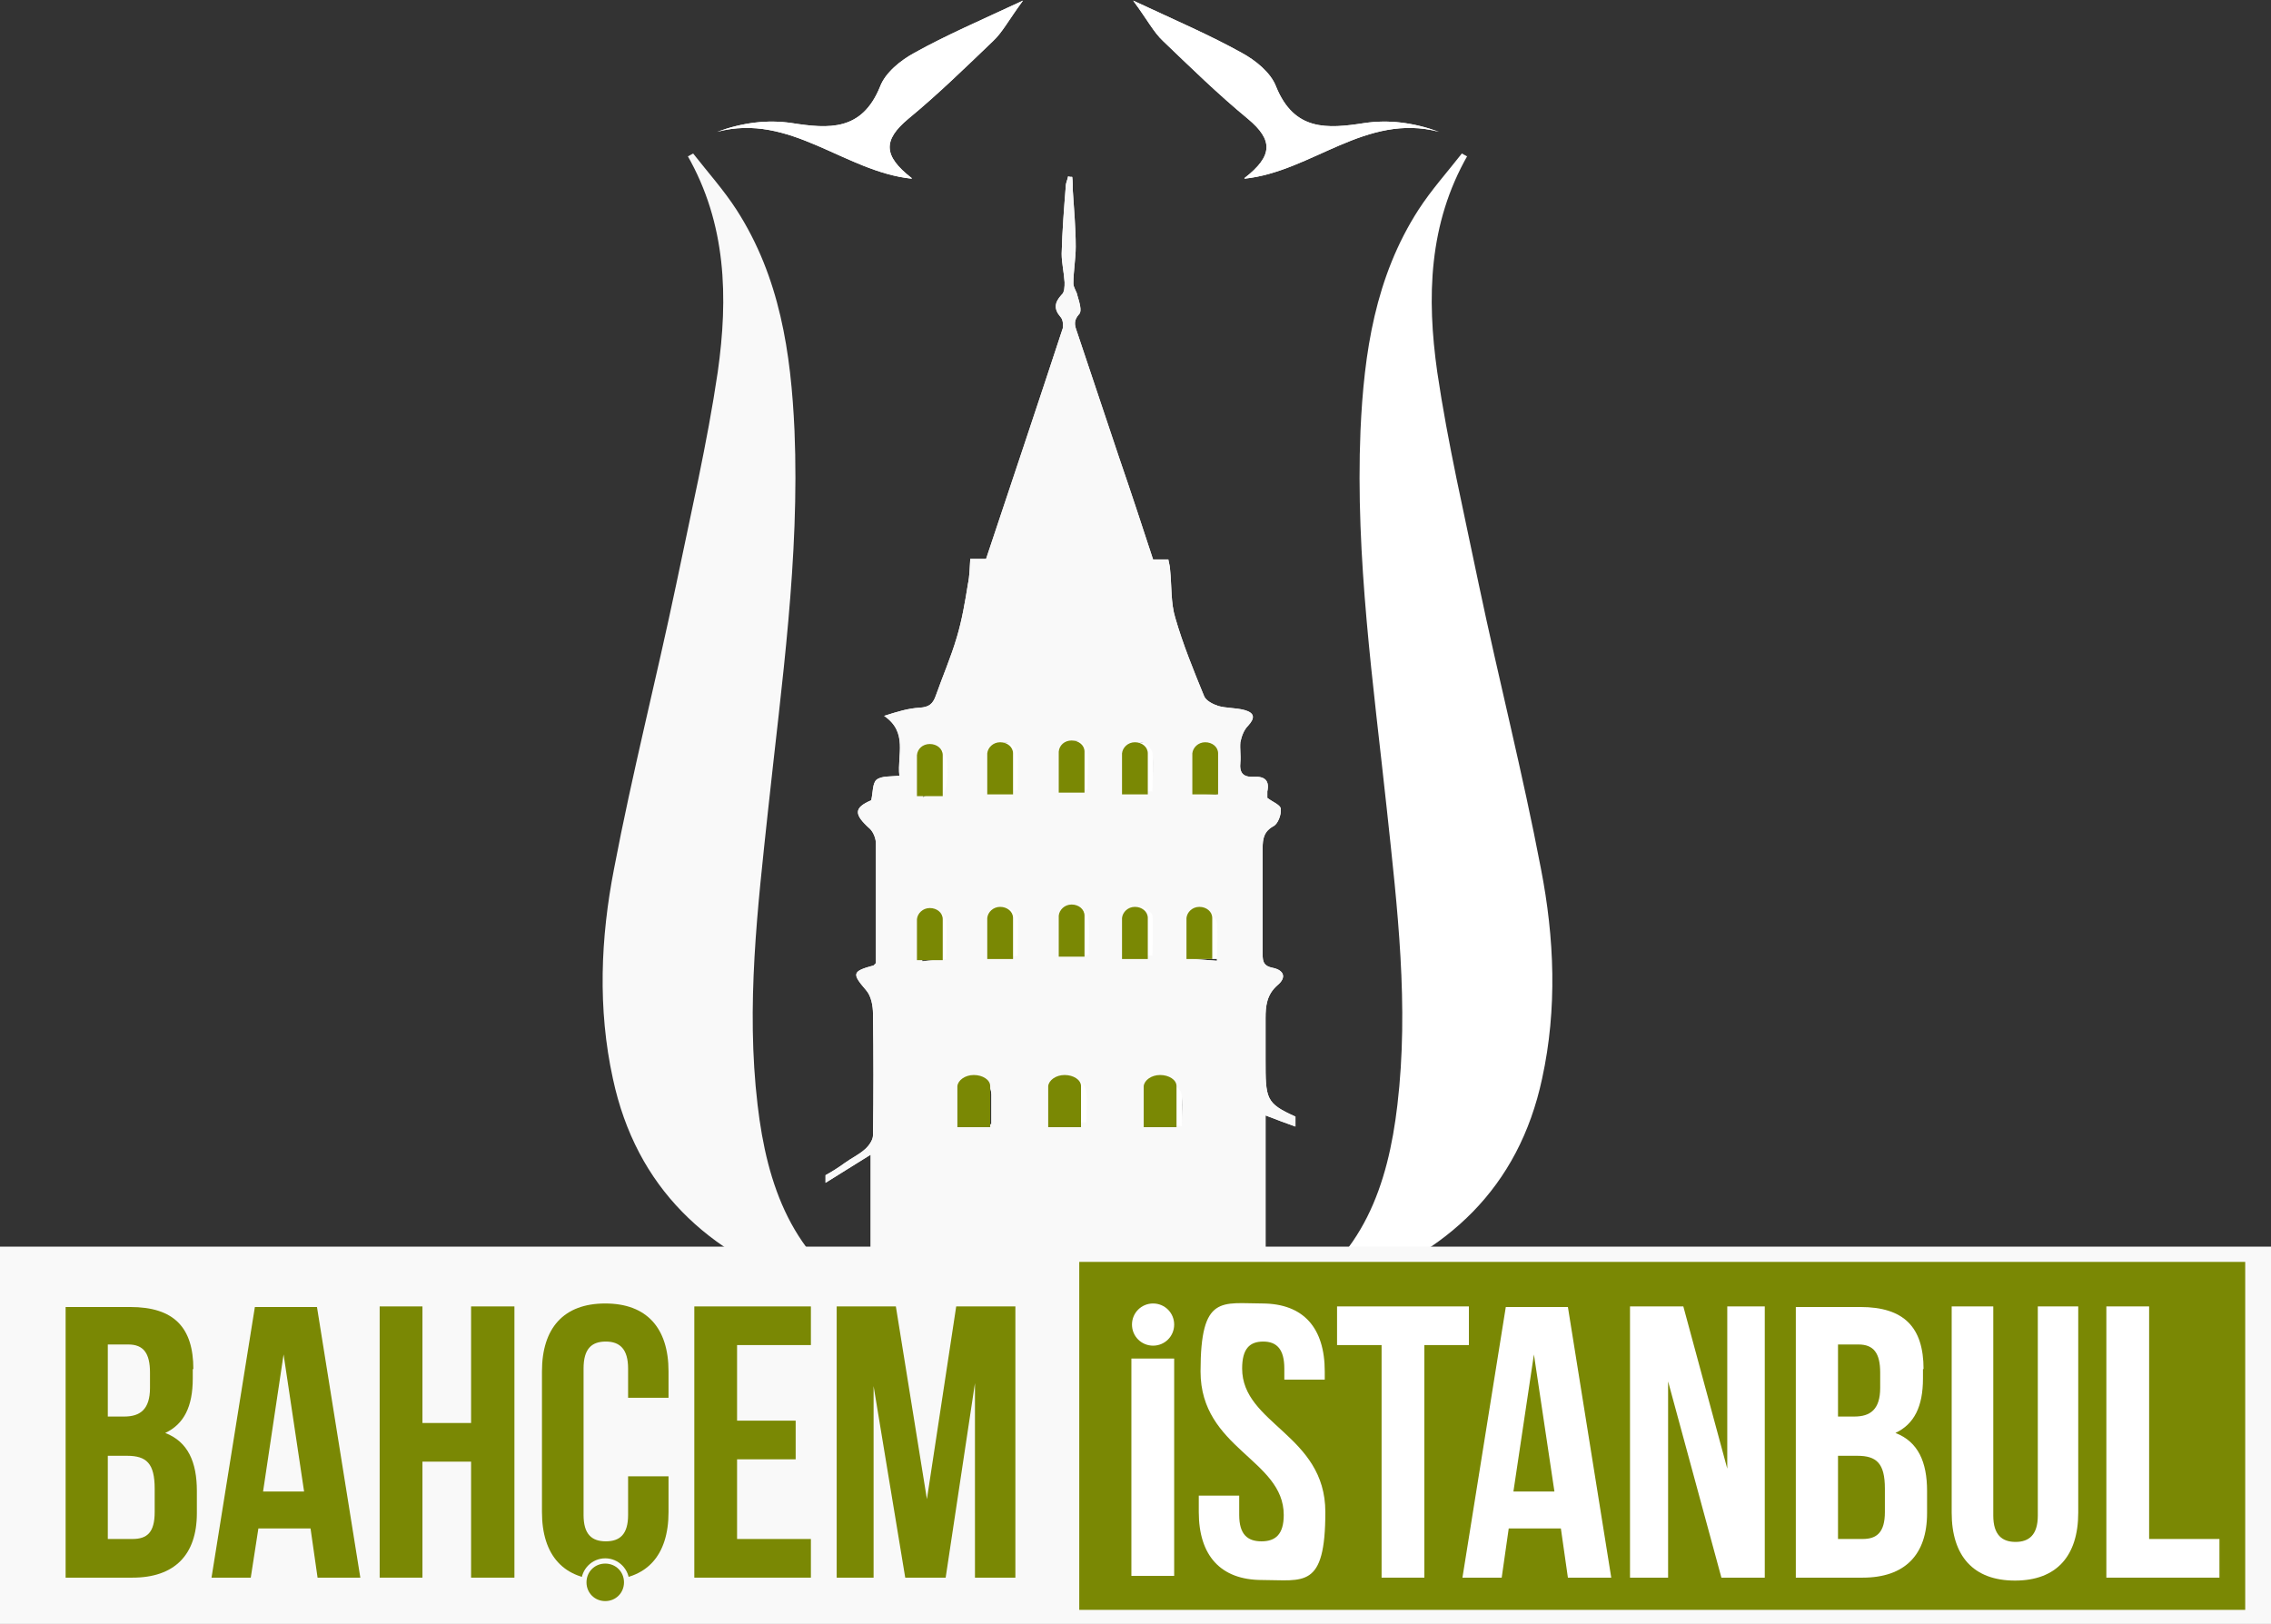 <?xml version="1.0" encoding="UTF-8"?>
<svg id="katman_2" data-name="katman 2" xmlns="http://www.w3.org/2000/svg" version="1.1" viewBox="0 0 387.6 277.2">
  <rect x="0" y="0" width="387.6" height="277.2" fill="#333333" stroke="none"/>
  <defs>
    <style>
      .cls-1 {
        fill: #f9f9f9;
      }

      .cls-1, .cls-2, .cls-3 {
        stroke-width: 0px;
      }

      .cls-2 {
        fill: #7a8804;
      }

      .cls-3 {
        fill: #fff;
      }
    </style>
  </defs>
  <g id="Layer_1" data-name="Layer 1">
    <path class="cls-1" d="M157.7,157c0-.6,1.3-1.5,1.9-1.5s1.9.9,1.9,1.5c.2,2.1,0,4.3,0,6.7-1.4.1-2.6.2-4.1.4,0-2.5-.1-4.8,0-7.1M157.7,128.9c0-.6,1.2-1.7,1.8-1.6.8,0,1.9,1,2,1.7.3,1.7.3,3.5,0,5.2-.4,2.6-2.5.9-4,1.9,0-2.8-.1-5,0-7.2M164,186.8c0-1.7,1-2.8,2.7-2.7,1.6,0,2.4,1.1,2.5,2.7,0,1.5,0,3.1,0,5.1-1.6.1-3.2.2-5.2.4,0-2.1,0-3.8,0-5.4M169.8,156.4c0-.6,1.3-1.5,2-1.4.7,0,1.8,1,1.9,1.6.2,2.1,0,4.3,0,6.6h-4.1c0-2.2-.1-4.5.1-6.8M169.7,128.3c0-.6,1.3-1.6,1.9-1.6.8,0,1.9,1,2,1.7.3,2,.1,4.1.1,6.5h-4c0-2.2-.1-4.5,0-6.6M180.4,185.8c.2-.9,1.6-2.2,2.3-2.1.9,0,2.3,1.2,2.6,2.2.4,1.7.1,3.6.1,5.7h-5.1c0-2-.2-3.9.1-5.8M181.8,156.5c0-.7,1.2-1.8,1.9-1.8.7,0,1.9,1,2,1.7.3,2.1.1,4.3.1,6.6h-4.1c0-2.3-.2-4.4,0-6.6M181.8,128c0-.6,1.2-1.6,1.9-1.6s1.8,1,1.9,1.6c.2,2.2,0,4.4,0,6.8h-4c0-2.3-.1-4.6,0-6.8M192.9,128.5c0-.7,1.2-1.8,1.9-1.8.6,0,1.8,1.1,1.9,1.8.2,2.1,0,4.2,0,6.6-1.5,0-2.6-.1-3.9-.2,0-2.3-.2-4.4,0-6.4M199,184c.9.8,2.3,1.6,2.6,2.6.4,1.6.1,3.5.1,5.6-1.9-.1-3.4-.2-5.1-.3,0-1.8-.3-3.6.1-5.2.2-1,1.4-1.8,2.2-2.6M203.8,157.5c.1-.8,1.3-1.7,2.1-1.9.5-.1,1.7,1.1,1.8,1.9.2,2,0,4.1,0,6.5-1.4-.1-2.5-.2-4.1-.3,0-2.2-.2-4.2.1-6.2M203.9,129.2c.1-.8,1.3-1.3,2.1-2,.6.7,1.6,1.3,1.7,2.1.2,2,0,4.1,0,6.4-1.4-.1-2.6-.2-4-.4,0-2.2-.2-4.2.1-6.1M192.9,156.4c0-.6,1.3-1.4,2-1.5.6,0,1.7.9,1.8,1.4.2,2.3,0,4.6,0,6.8h-4c0-2.4-.1-4.6.1-6.8M149.1,235.2v23.1h66.9v-23.2h0c0-.9,0-1.8,0-2.7v-36.2h0v-5.8c1.8.7,3.4,1.3,5.1,1.9v-1.7c-5.1-2.3-5.1-3-5.1-9.8,0-2.3,0-4.7,0-7,0-2.1.2-4,2-5.6,1.6-1.3,1.2-2.6-.8-3-1.5-.3-1.7-1-1.7-2.3,0-6,0-12.1,0-18.1,0-1.6.2-2.9,1.9-3.8.7-.4,1.3-1.9,1.2-2.9,0-.7-1.4-1.2-2.3-1.9,0-.2,0-.7,0-1.1.4-1.8-.4-2.6-2.2-2.5-1.9.1-2.6-.6-2.4-2.5.1-1.1-.1-2.3,0-3.4.2-1,.6-2.1,1.3-2.8,1.2-1.3,1.2-2.2-.6-2.7-1.5-.4-3.1-.3-4.5-.7-.9-.3-2.1-.9-2.4-1.7-1.8-4.4-3.6-8.8-4.9-13.3-.8-2.6-.6-5.5-.9-8.3,0-.5-.2-1.1-.3-1.7h-2.6c-1.9-5.8-3.8-11.6-5.8-17.4-2.4-7.2-4.8-14.3-7.2-21.5-.4-1.1-.6-1.9.4-3,.5-.5,0-2.1-.3-3.1-.1-.7-.7-1.4-.7-2.1,0-2.1.4-4.2.4-6.3,0-3.2-.3-6.4-.5-9.6,0-.8,0-1.5-.1-2.3-.2,0-.5,0-.7-.1-.1.6-.4,1.1-.4,1.7-.3,3.8-.6,7.6-.7,11.5,0,1.6.4,3.2.5,4.9,0,.7,0,1.7-.5,2.1-1.2,1.3-1.4,2.4-.2,3.8.4.4.5,1.3.4,1.9-4.3,13.1-8.7,26.2-13.1,39.4h-2.7c-.1,1.5-.1,2.9-.4,4.3-.5,3.1-1,6.1-1.9,9.1-1,3.4-2.4,6.6-3.6,10-.5,1.4-1.2,1.9-2.7,2-2,.1-3.9.7-6.1,1.4,4.1,2.8,2.2,6.7,2.6,10.2-1.5.2-3,0-3.9.7-.7.6-.6,2.2-.9,3.5-3,1.3-3,2.4-.2,4.9.6.6,1,1.7,1,2.5,0,6.8,0,13.6,0,20.4-.2.2-.3.3-.4.4-3.7,1-3.7,1.4-1.3,4.2.9,1,1.2,2.7,1.2,4.1.1,6.9.1,13.8,0,20.7,0,.8-.7,1.8-1.4,2.4-1,.9-2.3,1.5-3.4,2.3-1.1.8-2.2,1.5-3.3,2.1v1.3c2.6-1.6,5.1-3.2,7.7-4.8v37.9h0s0,0,0,0Z"/>
    <path class="cls-3" d="M212.4,30.4c4.9-3.8,4.9-6.5.6-10.1-5.1-4.2-9.8-8.8-14.5-13.3-1.6-1.5-2.6-3.5-5.1-6.9,7.5,3.5,13.1,5.9,18.5,8.9,2.4,1.3,5,3.4,5.9,5.8,3.1,7.6,8.7,7.2,15.1,6.2,4.1-.6,8.3-.1,12.7,1.5-12.5-3.3-21.7,6.8-33.2,8"/>
    <path class="cls-3" d="M155.6,30.4c-4.9-3.8-4.9-6.5-.6-10.1,5.1-4.2,9.8-8.8,14.5-13.3,1.6-1.5,2.6-3.5,5.1-6.9-7.5,3.5-13.1,5.9-18.5,8.9-2.4,1.3-5,3.4-5.9,5.8-3.1,7.6-8.7,7.2-15.1,6.2-4.1-.6-8.3-.1-12.7,1.5,12.5-3.3,21.7,6.8,33.2,8"/>
    <path class="cls-3" d="M250.5,26.5c-6.7,11.7-7,24.3-5.2,37,1.8,12.2,4.6,24.2,7.1,36.3,3.4,16.2,7.5,32.2,10.6,48.5,2.3,11.8,2.8,23.9.2,35.8-4,18.7-16.2,29.9-33.8,36-3.2,1.1-6.5,1.9-9.9,2.9,0-.4,0-.7.1-.8,13-7.4,17.3-19.9,18.9-33.6,2-16.9,0-33.6-1.8-50.4-2.3-21.5-5.4-43-4.5-64.7.6-13.3,2.5-26.2,9.9-37.7,2.2-3.4,4.9-6.4,7.4-9.6.3.2.6.3.9.5"/>
    <path class="cls-1" d="M117.3,26.5c6.7,11.7,7,24.3,5.2,37-1.8,12.2-4.6,24.2-7.1,36.3-3.4,16.2-7.5,32.2-10.6,48.5-2.3,11.8-2.8,23.9-.2,35.8,4,18.7,16.2,29.9,33.8,36,3.2,1.1,6.5,1.9,9.9,2.9,0-.4,0-.7-.1-.8-13-7.4-17.3-19.9-18.9-33.6-2-16.9,0-33.6,1.8-50.4,2.3-21.5,5.4-43,4.5-64.7-.6-13.3-2.5-26.2-9.9-37.7-2.2-3.4-4.9-6.4-7.4-9.6-.3.2-.6.3-.9.5"/>
    <rect class="cls-1" y="212.8" width="387.6" height="64.4"/>
    <rect class="cls-3" x="184.2" y="215.4" width="199" height="59.4"/>
    <path class="cls-3" d="M44.9,254.6h7l-3.5-23.4-3.5,23.4ZM61.5,269.3h-7.3l-1.2-8.4h-8.9l-1.3,8.4h-6.7l7.4-46.2h10.6l7.4,46.2h0Z"/>
    <polygon class="cls-3" points="72.1 269.3 64.8 269.3 64.8 223 72.1 223 72.1 242.9 80.4 242.9 80.4 223 87.8 223 87.8 269.3 80.4 269.3 80.4 249.5 72.1 249.5 72.1 269.3"/>
    <polygon class="cls-3" points="125.8 242.5 135.8 242.5 135.8 249.1 125.8 249.1 125.8 262.7 138.4 262.7 138.4 269.3 118.5 269.3 118.5 223 138.4 223 138.4 229.6 125.8 229.6 125.8 242.5"/>
    <polygon class="cls-3" points="158.2 255.9 163.2 223 173.3 223 173.3 269.3 166.4 269.3 166.4 236.1 161.4 269.3 154.5 269.3 149.1 236.6 149.1 269.3 142.8 269.3 142.8 223 152.9 223 158.2 255.9"/>
    <polygon class="cls-2" points="228.2 223 250.7 223 250.7 229.6 243.1 229.6 243.1 269.3 235.8 269.3 235.8 229.6 228.2 229.6 228.2 223"/>
    <path class="cls-2" d="M258.3,254.6h7l-3.5-23.4-3.5,23.4ZM274.9,269.3h-7.3l-1.2-8.4h-8.9l-1.2,8.4h-6.7l7.4-46.2h10.6l7.4,46.2h0Z"/>
    <polygon class="cls-2" points="284.7 235.8 284.7 269.3 278.2 269.3 278.2 223 287.3 223 294.8 250.7 294.8 223 301.2 223 301.2 269.3 293.8 269.3 284.7 235.8"/>
    <polygon class="cls-2" points="359.5 223 366.8 223 366.8 262.7 378.8 262.7 378.8 269.3 359.5 269.3 359.5 223"/>
    <path class="cls-1" d="M190.3,264.5c0,3.4-2.8,6.1-6.2,6.1s-6.1-2.8-6.1-6.1,2.8-6.1,6.1-6.1,6.2,2.8,6.2,6.1"/>
    <path class="cls-2" d="M196.7,226.3c-1.5,0-2.8-.7-3.6-1.7v44.7h7.3v-44.7c-.9,1-2.2,1.7-3.6,1.7"/>
    <path class="cls-3" d="M161.8,128.9c0-1.1-1-1.9-2.2-1.9s-2.1.8-2.2,1.9h0v7h4.4v-7h0,0Z"/>
    <path class="cls-3" d="M173.8,128.6c0-1.1-1-1.9-2.2-1.9s-2.1.9-2.2,1.9h0v7h4.4v-7h0Z"/>
    <path class="cls-3" d="M186,128.3c0-1.1-1-1.9-2.2-1.9s-2.1.8-2.2,1.9h0v7h4.4v-7h0Z"/>
    <path class="cls-3" d="M196.8,128.6c0-1.1-1-1.9-2.2-1.9s-2.1.9-2.2,1.9h0v7h4.4v-7h0,0Z"/>
    <path class="cls-3" d="M207.9,128.6c0-1.1-1-1.9-2.2-1.9s-2.1.9-2.2,1.9h0v7h4.4v-7h0,0Z"/>
    <path class="cls-3" d="M161.8,156.9c0-1.1-1-1.9-2.2-1.9s-2.1.9-2.2,1.9h0v7h4.4v-7h0,0Z"/>
    <path class="cls-3" d="M173.8,156.7c0-1.1-1-1.9-2.2-1.9s-2.1.9-2.2,1.9h0v7h4.4v-7h0Z"/>
    <path class="cls-3" d="M186,156.3c0-1.1-1-1.9-2.2-1.9s-2.1.9-2.2,1.9h0v7h4.4v-7h0Z"/>
    <path class="cls-3" d="M196.9,156.7c0-1.1-1-1.9-2.2-1.9s-2.1.9-2.2,1.9h0v7h4.4v-7h0,0Z"/>
    <path class="cls-3" d="M201.8,185.4c0-1.1-1.3-1.9-2.8-1.9s-2.7.9-2.8,1.9h0v7h5.6v-7h0,0Z"/>
    <path class="cls-3" d="M185.6,185.4c0-1.1-1.3-1.9-2.8-1.9s-2.7.9-2.8,1.9h0v7h5.6v-7h0,0Z"/>
    <path class="cls-2" d="M168,185.4c0-1.1-1.3-1.9-2.8-1.9s-2.7.9-2.8,1.9h0v7h5.6v-7h0,0Z"/>
    <path class="cls-3" d="M207.9,156.7c0-1.1-1-1.9-2.2-1.9s-2.1.9-2.2,1.9h0v7h4.4v-7h0,0Z"/>
    <path class="cls-1" d="M157.7,157c0-.6,1.3-1.5,1.9-1.5s1.9.9,1.9,1.5c.2,2.1,0,4.3,0,6.7-1.4.1-2.6.2-4.1.4,0-2.5-.1-4.8,0-7.1M157.7,128.9c0-.6,1.2-1.7,1.8-1.6.8,0,1.9,1,2,1.7.3,1.7.3,3.5,0,5.2-.4,2.6-2.5.9-4,1.9,0-2.8-.1-5,0-7.2M164,186.8c0-1.7,1-2.8,2.7-2.7,1.6,0,2.4,1.1,2.5,2.7,0,1.5,0,3.1,0,5.1-1.6.1-3.2.2-5.2.4,0-2.1,0-3.8,0-5.4M169.8,156.4c0-.6,1.3-1.5,2-1.4.7,0,1.8,1,1.9,1.6.2,2.1,0,4.3,0,6.6h-4.1c0-2.2-.1-4.5.1-6.8M169.7,128.3c0-.6,1.3-1.6,1.9-1.6.8,0,1.9,1,2,1.7.3,2,.1,4.1.1,6.5h-4c0-2.2-.1-4.5,0-6.6M180.4,185.8c.2-.9,1.6-2.2,2.3-2.1.9,0,2.3,1.2,2.6,2.2.4,1.7.1,3.6.1,5.7h-5.1c0-2-.2-3.9.1-5.8M181.8,156.5c0-.7,1.2-1.8,1.9-1.8.7,0,1.9,1,2,1.7.3,2.1.1,4.3.1,6.6h-4.1c0-2.3-.2-4.4,0-6.6M181.8,128c0-.6,1.2-1.6,1.9-1.6s1.8,1,1.9,1.6c.2,2.2,0,4.4,0,6.8h-4c0-2.3-.1-4.6,0-6.8M192.9,128.5c0-.7,1.2-1.8,1.9-1.8.6,0,1.8,1.1,1.9,1.8.2,2.1,0,4.2,0,6.6-1.5,0-2.6-.1-3.9-.2,0-2.3-.2-4.4,0-6.4M199,184c.9.8,2.3,1.6,2.6,2.6.4,1.6.1,3.5.1,5.6-1.9-.1-3.4-.2-5.1-.3,0-1.8-.3-3.6.1-5.2.2-1,1.4-1.8,2.2-2.6M203.8,157.5c.1-.8,1.3-1.7,2.1-1.9.5-.1,1.7,1.1,1.8,1.9.2,2,0,4.1,0,6.5-1.4-.1-2.5-.2-4.1-.3,0-2.2-.2-4.2.1-6.2M203.9,129.2c.1-.8,1.3-1.3,2.1-2,.6.7,1.6,1.3,1.7,2.1.2,2,0,4.1,0,6.4-1.4-.1-2.6-.2-4-.4,0-2.2-.2-4.2.1-6.1M192.9,156.4c0-.6,1.3-1.4,2-1.5.6,0,1.7.9,1.8,1.4.2,2.3,0,4.6,0,6.8h-4c0-2.4-.1-4.6.1-6.8M149.1,235.2v23.1h66.9v-23.2h0c0-.9,0-1.8,0-2.7v-36.2h0v-5.8c1.8.7,3.4,1.3,5.1,1.9v-1.7c-5.1-2.3-5.1-3-5.1-9.8,0-2.3,0-4.7,0-7,0-2.1.2-4,2-5.6,1.6-1.3,1.2-2.6-.8-3-1.5-.3-1.7-1-1.7-2.3,0-6,0-12.1,0-18.1,0-1.6.2-2.9,1.9-3.8.7-.4,1.3-1.9,1.2-2.9,0-.7-1.4-1.2-2.3-1.9,0-.2,0-.7,0-1.1.4-1.8-.4-2.6-2.2-2.5-1.9.1-2.6-.6-2.4-2.5.1-1.1-.1-2.3,0-3.4.2-1,.6-2.1,1.3-2.8,1.2-1.3,1.2-2.2-.6-2.7-1.5-.4-3.1-.3-4.5-.7-.9-.3-2.1-.9-2.4-1.7-1.8-4.4-3.6-8.8-4.9-13.3-.8-2.6-.6-5.5-.9-8.3,0-.5-.2-1.1-.3-1.7h-2.6c-1.9-5.8-3.8-11.6-5.8-17.4-2.4-7.2-4.8-14.3-7.2-21.5-.4-1.1-.6-1.9.4-3,.5-.5,0-2.1-.3-3.1-.1-.7-.7-1.4-.7-2.1,0-2.1.4-4.2.4-6.3,0-3.2-.3-6.4-.5-9.6,0-.8,0-1.5-.1-2.3-.2,0-.5,0-.7-.1-.1.6-.4,1.1-.4,1.7-.3,3.8-.6,7.6-.7,11.5,0,1.6.4,3.2.5,4.9,0,.7,0,1.7-.5,2.1-1.2,1.3-1.4,2.4-.2,3.8.4.4.5,1.3.4,1.9-4.3,13.1-8.7,26.2-13.1,39.4h-2.7c-.1,1.5-.1,2.9-.4,4.3-.5,3.1-1,6.1-1.9,9.1-1,3.4-2.4,6.6-3.6,10-.5,1.4-1.2,1.9-2.7,2-2,.1-3.9.7-6.1,1.4,4.1,2.8,2.2,6.7,2.6,10.2-1.5.2-3,0-3.9.7-.7.6-.6,2.2-.9,3.5-3,1.3-3,2.4-.2,4.9.6.6,1,1.7,1,2.5,0,6.8,0,13.6,0,20.4-.2.2-.3.3-.4.4-3.7,1-3.7,1.4-1.3,4.2.9,1,1.2,2.7,1.2,4.1.1,6.9.1,13.8,0,20.7,0,.8-.7,1.8-1.4,2.4-1,.9-2.3,1.5-3.4,2.3-1.1.8-2.2,1.5-3.3,2.1v1.3c2.6-1.6,5.1-3.2,7.7-4.8v37.9h0s0,0,0,0Z"/>
    <path class="cls-3" d="M212.4,30.4c4.9-3.8,4.9-6.5.6-10.1-5.1-4.2-9.8-8.8-14.5-13.3-1.6-1.5-2.6-3.5-5.1-6.9,7.5,3.5,13.1,5.9,18.5,8.9,2.4,1.3,5,3.4,5.9,5.8,3.1,7.6,8.7,7.2,15.1,6.2,4.1-.6,8.3-.1,12.7,1.5-12.5-3.3-21.7,6.8-33.2,8"/>
    <path class="cls-3" d="M155.6,30.4c-4.9-3.8-4.9-6.5-.6-10.1,5.1-4.2,9.8-8.8,14.5-13.3,1.6-1.5,2.6-3.5,5.1-6.9-7.5,3.5-13.1,5.9-18.5,8.9-2.4,1.3-5,3.4-5.9,5.8-3.1,7.6-8.7,7.2-15.1,6.2-4.1-.6-8.3-.1-12.7,1.5,12.5-3.3,21.7,6.8,33.2,8"/>
    <rect class="cls-2" x="184.2" y="215.4" width="199" height="59.4"/>
    <path class="cls-2" d="M44.9,254.6h7l-3.5-23.4-3.5,23.4ZM61.5,269.3h-7.3l-1.2-8.4h-8.9l-1.3,8.4h-6.7l7.4-46.2h10.6l7.4,46.2h0Z"/>
    <polygon class="cls-2" points="72.1 269.3 64.8 269.3 64.8 223 72.1 223 72.1 242.9 80.4 242.9 80.4 223 87.8 223 87.8 269.3 80.4 269.3 80.4 249.5 72.1 249.5 72.1 269.3"/>
    <polygon class="cls-2" points="125.8 242.5 135.8 242.5 135.8 249.1 125.8 249.1 125.8 262.7 138.4 262.7 138.4 269.3 118.5 269.3 118.5 223 138.4 223 138.4 229.6 125.8 229.6 125.8 242.5"/>
    <polygon class="cls-2" points="158.2 255.9 163.2 223 173.3 223 173.3 269.3 166.4 269.3 166.4 236.1 161.4 269.3 154.5 269.3 149.1 236.6 149.1 269.3 142.8 269.3 142.8 223 152.9 223 158.2 255.9"/>
    <rect class="cls-3" x="193.1" y="231.9" width="7.3" height="37.1"/>
    <polygon class="cls-3" points="228.2 223 250.7 223 250.7 229.6 243.1 229.6 243.1 269.3 235.8 269.3 235.8 229.6 228.2 229.6 228.2 223"/>
    <path class="cls-3" d="M258.3,254.6h7l-3.5-23.4-3.5,23.4ZM274.9,269.3h-7.3l-1.2-8.4h-8.9l-1.2,8.4h-6.7l7.4-46.2h10.6l7.4,46.2h0Z"/>
    <polygon class="cls-3" points="284.7 235.8 284.7 269.3 278.2 269.3 278.2 223 287.3 223 294.8 250.7 294.8 223 301.2 223 301.2 269.3 293.8 269.3 284.7 235.8"/>
    <polygon class="cls-3" points="359.5 223 366.8 223 366.8 262.7 378.8 262.7 378.8 269.3 359.5 269.3 359.5 223"/>
    <path class="cls-2" d="M18.4,248.5v14.2h4.2c2.5,0,3.8-1.1,3.8-4.6v-4c0-4.3-1.4-5.6-4.7-5.6h-3.2ZM18.4,229.6v12.2h2.8c2.7,0,4.4-1.2,4.4-4.9v-2.6c0-3.3-1.1-4.8-3.7-4.8h-3.5ZM32.9,233.7v1.6c0,4.8-1.5,7.8-4.7,9.3,3.9,1.5,5.4,5,5.4,9.9v3.8c0,7.1-3.8,11-11,11h-11.4v-46.2h11c7.5,0,10.8,3.5,10.8,10.6"/>
    <path class="cls-2" d="M114.1,252v6.1c0,7.4-3.7,11.6-10.8,11.6s-10.8-4.2-10.8-11.6v-24c0-7.4,3.7-11.6,10.8-11.6s10.8,4.2,10.8,11.6v4.5h-6.9v-5c0-3.3-1.4-4.6-3.8-4.6s-3.8,1.2-3.8,4.6v25c0,3.3,1.4,4.5,3.8,4.5s3.8-1.2,3.8-4.5v-6.6h6.9Z"/>
    <path class="cls-3" d="M215.4,222.5c7.1,0,10.7,4.2,10.7,11.6v1.4h-6.9v-1.9c0-3.3-1.3-4.6-3.6-4.6s-3.6,1.2-3.6,4.6c0,9.5,14.2,11.3,14.2,24.5s-3.7,11.6-10.8,11.6-10.8-4.2-10.8-11.6v-2.8h6.9v3.3c0,3.3,1.4,4.5,3.8,4.5s3.8-1.2,3.8-4.5c0-9.5-14.2-11.3-14.2-24.5s3.6-11.6,10.7-11.6"/>
    <path class="cls-3" d="M313.7,248.5v14.2h4.2c2.4,0,3.8-1.1,3.8-4.6v-4c0-4.3-1.4-5.6-4.7-5.6h-3.2,0ZM313.7,229.6v12.2h2.8c2.7,0,4.4-1.2,4.4-4.9v-2.6c0-3.3-1.1-4.8-3.7-4.8h-3.5,0ZM328.2,233.7v1.6c0,4.8-1.5,7.8-4.7,9.3,3.9,1.5,5.4,5,5.4,9.9v3.8c0,7.1-3.8,11-11,11h-11.4v-46.2h11c7.5,0,10.8,3.5,10.8,10.6"/>
    <path class="cls-3" d="M340.2,223v35.7c0,3.3,1.5,4.5,3.8,4.5s3.8-1.2,3.8-4.5v-35.7h6.9v35.2c0,7.4-3.7,11.6-10.8,11.6s-10.8-4.2-10.8-11.6v-35.2h7.3,0Z"/>
    <path class="cls-1" d="M107.4,270.1c0,2.3-1.8,4.1-4.1,4.1s-4.1-1.9-4.1-4.1,1.8-4.1,4.1-4.1,4.1,1.9,4.1,4.1"/>
    <path class="cls-2" d="M106.5,270.1c0,1.8-1.4,3.2-3.2,3.2s-3.2-1.4-3.2-3.2,1.4-3.2,3.2-3.2,3.2,1.4,3.2,3.2"/>
    <path class="cls-3" d="M200.4,226.1c0,2-1.6,3.6-3.6,3.6s-3.6-1.6-3.6-3.6,1.6-3.6,3.6-3.6,3.6,1.6,3.6,3.6"/>
    <path class="cls-2" d="M160.9,128.9c0-1.1-1-1.9-2.2-1.9s-2.1.8-2.2,1.9h0v7h4.4v-7h0,0Z"/>
    <path class="cls-2" d="M172.9,128.6c0-1.1-1-1.9-2.2-1.9s-2.1.9-2.2,1.9h0v7h4.4v-7h0Z"/>
    <path class="cls-2" d="M185.1,128.3c0-1.1-1-1.9-2.2-1.9s-2.1.8-2.2,1.9h0v7h4.4v-7h0Z"/>
    <path class="cls-2" d="M195.9,128.6c0-1.1-1-1.9-2.2-1.9s-2.1.9-2.2,1.9h0v7h4.4v-7h0,0Z"/>
    <path class="cls-2" d="M207.9,128.6c0-1.1-1-1.9-2.2-1.9s-2.1.9-2.2,1.9h0v7h4.4v-7h0,0Z"/>
    <path class="cls-2" d="M160.9,156.9c0-1.1-1-1.9-2.2-1.9s-2.1.9-2.2,1.9h0v7h4.4v-7h0,0Z"/>
    <path class="cls-2" d="M172.9,156.7c0-1.1-1-1.9-2.2-1.9s-2.1.9-2.2,1.9h0v7h4.4v-7h0Z"/>
    <path class="cls-2" d="M185.1,156.3c0-1.1-1-1.9-2.2-1.9s-2.1.9-2.2,1.9h0v7h4.4v-7h0Z"/>
    <path class="cls-2" d="M195.9,156.7c0-1.1-1-1.9-2.2-1.9s-2.1.9-2.2,1.9h0v7h4.4v-7h0,0Z"/>
    <path class="cls-2" d="M200.8,185.4c0-1.1-1.3-1.9-2.8-1.9s-2.7.9-2.8,1.9h0v7h5.6v-7h0,0Z"/>
    <path class="cls-2" d="M184.5,185.4c0-1.1-1.3-1.9-2.8-1.9s-2.7.9-2.8,1.9h0v7h5.6v-7h0,0Z"/>
    <path class="cls-2" d="M169,185.4c0-1.1-1.3-1.9-2.8-1.9s-2.7.9-2.8,1.9h0v7h5.6v-7h0,0Z"/>
    <path class="cls-2" d="M206.9,156.7c0-1.1-1-1.9-2.2-1.9s-2.1.9-2.2,1.9h0v7h4.4v-7h0,0Z"/>
  </g>
</svg>
